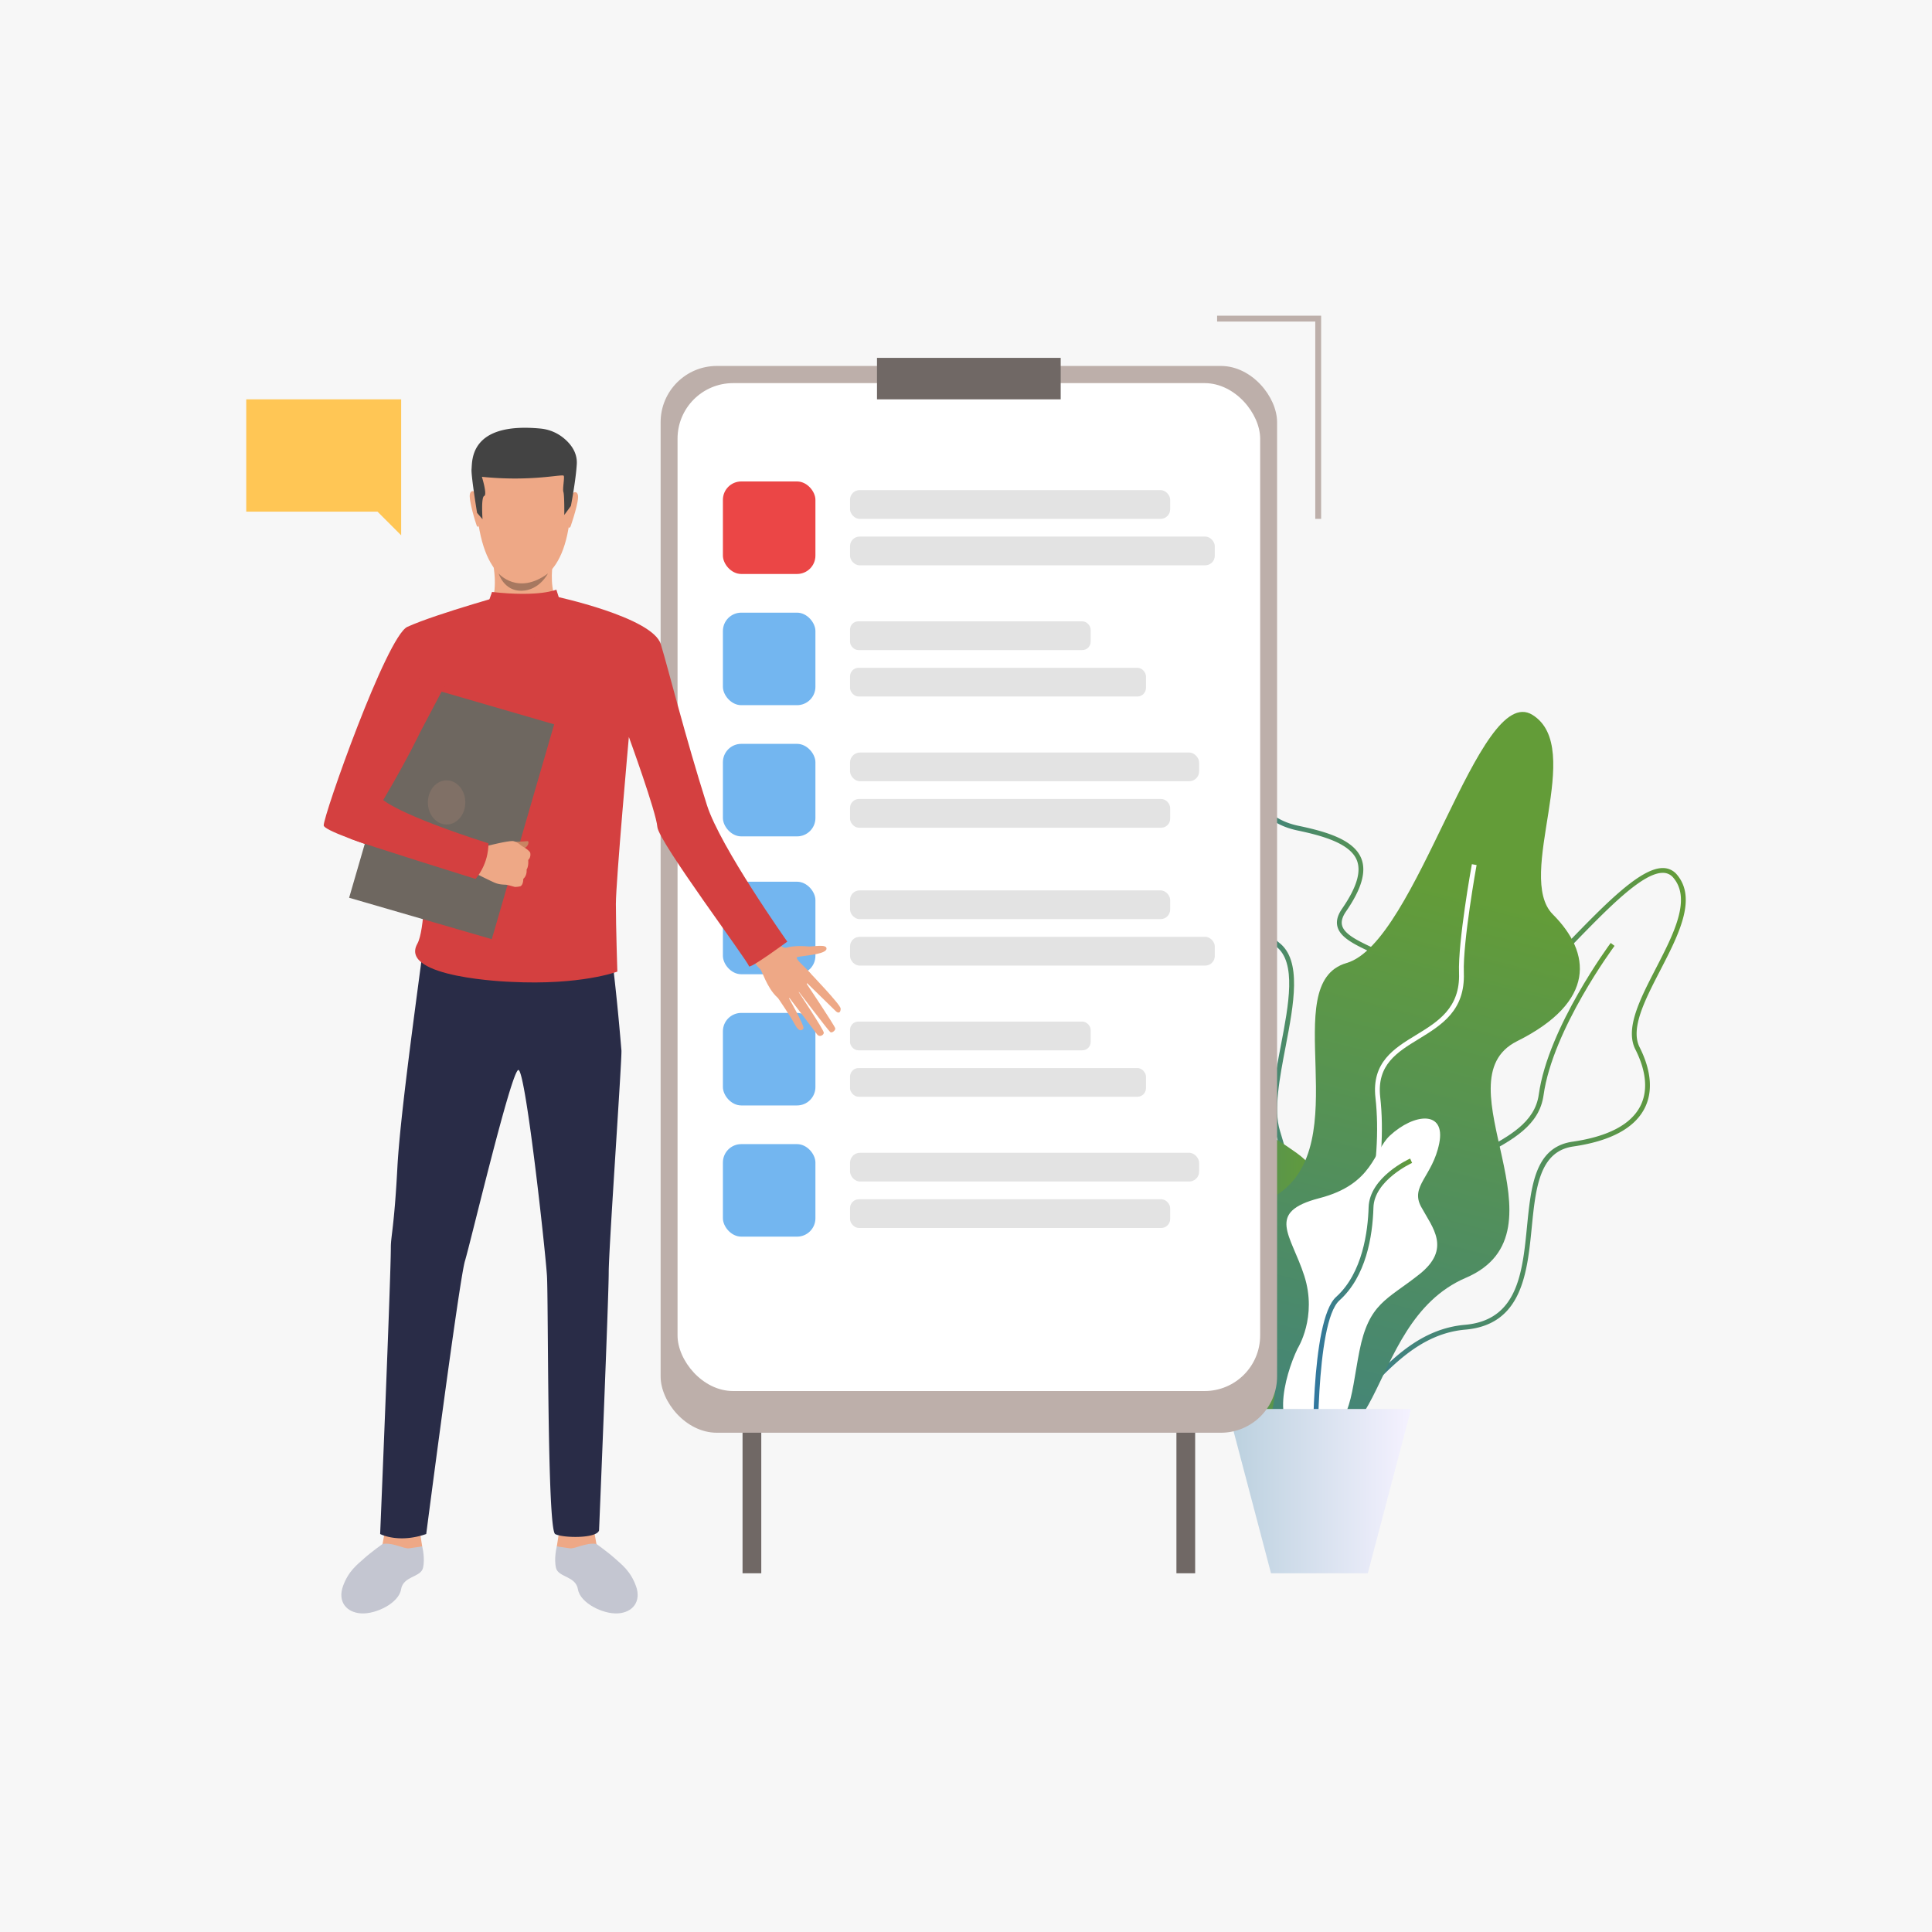 <svg xmlns="http://www.w3.org/2000/svg" xmlns:xlink="http://www.w3.org/1999/xlink" id="&#x421;&#x43B;&#x43E;&#x439;_1" data-name="&#x421;&#x43B;&#x43E;&#x439; 1" viewBox="0 0 2000 2000"><defs><style>.cls-1{mask:url(#mask);filter:url(#luminosity-noclip-2);}.cls-2{mix-blend-mode:multiply;fill:url(#linear-gradient);}.cls-3{fill:#f7f7f7;}.cls-4{fill:url(#linear-gradient-2);}.cls-5{fill:url(#linear-gradient-3);}.cls-6{fill:url(#linear-gradient-4);}.cls-7{fill:url(#linear-gradient-5);}.cls-8{fill:url(#linear-gradient-6);}.cls-9{fill:#fff;}.cls-10{fill:url(#linear-gradient-7);}.cls-11{fill:url(#linear-gradient-8);}.cls-12{fill:url(#linear-gradient-9);}.cls-13{mask:url(#mask-2);}.cls-14{fill:url(#linear-gradient-10);}.cls-15{fill:#706865;}.cls-16{fill:#bdafaa;}.cls-17{fill:#73b6f0;}.cls-18{fill:#d9d9d9;opacity:0.72;}.cls-19{fill:#eb4646;}.cls-20{fill:#eea886;}.cls-21{fill:#ffc655;}.cls-22{fill:#c4c6d1;}.cls-23{fill:#292c47;}.cls-24{fill:#d44040;}.cls-25{fill:#434343;}.cls-26{fill:#a77860;}.cls-27{fill:#6e6760;}.cls-28{fill:#c98462;}.cls-29{fill:#807066;}.cls-30{filter:url(#luminosity-noclip);}</style><filter id="luminosity-noclip" x="1270.92" y="-9192" width="189.86" height="32766" filterUnits="userSpaceOnUse" color-interpolation-filters="sRGB"></filter><mask id="mask" x="1270.92" y="-9192" width="189.86" height="32766" maskUnits="userSpaceOnUse"><g class="cls-30"></g></mask><linearGradient id="linear-gradient" x1="1270.92" y1="1543.6" x2="1460.78" y2="1543.6" gradientUnits="userSpaceOnUse"><stop offset="0" stop-color="#fff"></stop><stop offset="0.99"></stop></linearGradient><linearGradient id="linear-gradient-2" x1="1334.37" y1="1237.47" x2="1671.37" y2="1237.47" gradientUnits="userSpaceOnUse"><stop offset="0" stop-color="#3076a1"></stop><stop offset="1" stop-color="#639c38"></stop></linearGradient><linearGradient id="linear-gradient-3" x1="1305.1" y1="1188.34" x2="1745.09" y2="1188.34" xlink:href="#linear-gradient-2"></linearGradient><linearGradient id="linear-gradient-4" x1="1204.01" y1="1121.77" x2="1487.82" y2="1121.77" xlink:href="#linear-gradient-2"></linearGradient><linearGradient id="linear-gradient-5" x1="1282.9" y1="1183.14" x2="1368.95" y2="1183.14" xlink:href="#linear-gradient-2"></linearGradient><linearGradient id="linear-gradient-6" x1="1088.14" y1="1200.2" x2="1365.94" y2="1200.2" xlink:href="#linear-gradient-2"></linearGradient><linearGradient id="linear-gradient-7" x1="1274.15" y1="1829.61" x2="1507.87" y2="920.68" xlink:href="#linear-gradient-2"></linearGradient><linearGradient id="linear-gradient-8" x1="1359.1" y1="1358.44" x2="1461.8" y2="1358.44" xlink:href="#linear-gradient-2"></linearGradient><linearGradient id="linear-gradient-9" x1="1270.92" y1="1543.6" x2="1460.78" y2="1543.6" gradientUnits="userSpaceOnUse"><stop offset="0" stop-color="#bad0de"></stop><stop offset="1" stop-color="#f5f2ff"></stop></linearGradient><filter id="luminosity-noclip-2" x="1270.92" y="1458.56" width="189.86" height="170.09" filterUnits="userSpaceOnUse" color-interpolation-filters="sRGB"></filter><mask id="mask-2" x="1270.92" y="1458.56" width="189.86" height="170.09" maskUnits="userSpaceOnUse"><g class="cls-1"><path class="cls-2" d="M1460.78,1458.56s-98.7,18.53-98.7,170.09h-46.33l-44.83-170.09Z"></path></g></mask><linearGradient id="linear-gradient-10" x1="1270.92" y1="1543.6" x2="1460.78" y2="1543.6" gradientUnits="userSpaceOnUse"><stop offset="0" stop-color="#9fa0ad"></stop><stop offset="0.99" stop-color="#55b5ff"></stop></linearGradient></defs><rect class="cls-3" width="2000" height="2000"></rect><path class="cls-4" d="M1338.86,1498.81c-17.79-81.32,20.66-101.61,57.84-121.24,30.39-16,59.09-31.18,57.56-79.11-2-63.54,41.25-86.65,79.44-107,28.41-15.17,55.24-29.51,59.24-58.42,9.63-69.56,73.79-156,74.44-156.88l4,3c-.64.85-64,86.3-73.5,154.59-4.35,31.42-32.27,46.33-61.83,62.12-38.71,20.67-78.74,42-76.81,102.49,1.63,51-29.81,67.63-60.21,83.67-37.17,19.62-72.28,38.15-55.3,115.78Z"></path><path class="cls-5" d="M1358.39,1478.09c-.85,0-1.71,0-2.57-.1-16.08-1.19-31.84-13.41-49.61-38.45l-1.11-1.56,1.24-1.48c.29-.34,28.77-35,18.31-100.2a304.83,304.83,0,0,0-8.32-36.18c-3.82-13.63-6.35-22.64-2.12-29.83,5.37-9.12,19.88-13.9,60.77-23.64,43.54-10.37,58.09-59.42,70.94-102.7,12.09-40.76,23.55-79.2,57.42-78,31.13,1.19,78.41-47.59,120.12-90.59,38.7-39.9,75.23-77.49,98.59-76.75a18.59,18.59,0,0,1,14.06,7c20.82,24.8,1.4,62.41-17.38,98.79-16,31-31.17,60.35-21.42,79.69,12.24,24.29,14,46.27,5,63.56-10.65,20.46-35.48,33.65-73.8,39.21-35,5.07-38.83,43.29-42.85,83.76-4.68,47.21-10,100.73-68.78,105.81-43.66,3.78-73.1,34.43-99.07,61.48C1397.11,1459.4,1379.17,1478.09,1358.39,1478.09Zm-47-39.92c16.18,22.41,30.86,33.82,44.84,34.86,19.54,1.45,37.36-17.1,58-38.59,26.58-27.67,56.7-59,102.23-63,54.69-4.74,59.55-53.85,64.26-101.35,4.21-42.46,8.19-82.56,47.08-88.2,36.65-5.31,60.24-17.62,70.11-36.58,8.23-15.81,6.51-36.22-5-59-10.88-21.6,4.82-52,21.44-84.21,18-34.93,36.69-71.05,18-93.31a13.68,13.68,0,0,0-10.43-5.22c-21.11-.7-56.93,36.16-94.84,75.25-43.94,45.29-89.36,92.11-122.6,92.12-.43,0-.85,0-1.27,0-30-1.12-40.44,33.92-52.47,74.46-13.23,44.57-28.22,95.09-74.56,106.12-37,8.81-53.15,13.72-57.63,21.33-3.16,5.36-1,13.11,2.62,26a308.82,308.82,0,0,1,8.44,36.73C1339.28,1396.06,1317,1430.6,1311.35,1438.17Z"></path><path class="cls-6" d="M1360.21,1461.05c-.59,0-1.17,0-1.75-.08-26.37-2.4-46.66-60.18-66.27-116.06-9.31-26.5-18.09-51.54-26.65-67.61-6.64-12.47-15.08-25.46-23.24-38-21.72-33.48-44.19-68.1-36.88-98.48,3.85-16,15.32-29.28,35.07-40.66,43.22-24.91,36.57-39,22-69.8-10.69-22.62-25.33-53.6-25.9-102.34-.24-21-.73-39.07-1.16-55.06-1.38-51.37-2.07-77.16,8.9-86.49,4.55-3.86,10.9-4.85,20-3.13,15.56,3,22.29,15.53,29.41,28.82,9.09,17,19.39,36.2,50.47,42.71,29.17,6.11,57.24,14.43,65,33.81,5.44,13.63.29,31.56-15.76,54.8-3.89,5.64-5.23,10.43-4.08,14.65,2.54,9.37,17.08,16.15,33.91,24,24,11.18,53.76,25.09,62.2,53.89,6.8,23.21-1.07,52.16-24.07,88.51-54.4,86-52.21,144.3-50.29,195.75,1.43,38.13,2.78,74.14-20.21,114.37C1380.75,1452.38,1370.69,1461.05,1360.21,1461.05ZM1256.54,787.47c-3.88,0-6.81.91-9,2.76-9.16,7.79-8.45,34.35-7.15,82.57.43,16,.91,34.14,1.16,55.13.55,47.66,14.92,78.07,25.42,100.28,14.45,30.58,23.18,49-24,76.23-18.5,10.67-29.2,22.94-32.71,37.52-6.81,28.29,15.06,62,36.22,94.6,8.22,12.66,16.71,25.75,23.45,38.4,8.74,16.4,17.58,41.61,27,68.3,18.21,51.86,38.84,110.64,62,112.75,8.85.8,18.16-7.22,27.67-23.86,22.28-39,21-72.69,19.55-111.71-2-52.18-4.17-111.31,51.06-198.6,22.19-35.07,29.87-62.7,23.49-84.46-7.8-26.64-35.28-39.46-59.53-50.77-18-8.38-33.46-15.61-36.6-27.2-1.56-5.73,0-11.87,4.79-18.79,15-21.76,20-38.16,15.23-50.12-6.89-17.25-34.89-25.25-61.37-30.79-33.36-7-44.72-28.19-53.85-45.23-6.83-12.75-12.73-23.76-25.95-26.28A36.81,36.81,0,0,0,1256.54,787.47Z"></path><path class="cls-7" d="M1360.72,1491.89l-4.74-1.51c26.59-84-21.5-272.59-35.84-318.48-7.05-22.57-.53-56.54,5.77-89.39,8.13-42.42,16.55-86.29-4.91-102.74-40.29-30.89-38.16-102.34-38-105.37l5,.18c0,.72-2.13,71.92,36.11,101.24,23.89,18.32,15.18,63.72,6.76,107.63-6.18,32.25-12.58,65.59-5.9,87C1342.62,1227.17,1387.25,1408,1360.72,1491.89Z"></path><path class="cls-8" d="M1159.62,946c-11.07-28.1-54.3-23.84-50.33,15.89s31.78,82.11-10.6,149.66,54.3,80.79,88.74,123.17,46.35,100.65,75.49,137.73,49,125.82,72.84,92.71,1.4-76.16,4-135.76,55.7-97.33,2.65-135.74-106.4-50.18-88.89-136.81C1261.3,1018.65,1194.05,1033.42,1159.62,946Z"></path><path class="cls-9" d="M1374.36,1472.84c-.29-1.76-29.74-176.34-95.69-224.18-67.24-48.79-79.46-93.86-102.94-200.13l4.86-1.08c23.19,105,35.23,149.46,101,197.18,67.59,49,96.47,220.14,97.67,227.4Z"></path><path class="cls-10" d="M1314.86,1466.58s19.6-48.45-16.06-117.33S1234.27,1291,1320.23,1238s.54-219.89,73.72-241.08S1530.71,705.59,1586.34,740s-18.55,166.86,21.19,206.6,45,90.3-37.09,131.25,58.29,197.24-53,244.93S1438.11,1557.42,1314.86,1466.58Z"></path><path class="cls-9" d="M1348.85,1518c-.12-.62-12.09-62.66,25.71-142.83,38.51-81.67,57-171,49.31-238.83-4.14-36.76,19.41-51.14,42.19-65,22.42-13.7,45.6-27.85,44.33-64.07-1.16-32.72,12.69-109.42,13.28-112.67l4.89.89c-.14.79-14.34,79.42-13.2,111.61,1.38,39.12-23.07,54-46.71,68.48-22.43,13.7-43.62,26.63-39.84,60.24,7.74,68.76-10.86,159-49.74,241.51-37.06,78.58-25.46,139.12-25.34,139.72Z"></path><path class="cls-9" d="M1438.76,1175.62c25-23.2,58-26.55,51.15,7.87s-30.49,44.27-18.69,65.91,31.48,43.28-2,69.83-52.13,29.51-62,79.68-7.87,84.42-51.15,86.56-26.55-61-12.78-89.51c0,0,20.65-32.55,6.88-75.3s-40.33-65.82,15.74-80.35S1421.92,1191.27,1438.76,1175.62Z"></path><path class="cls-11" d="M1359.26,1517.54c-.14-6.14-3.11-150.65,23.92-175,27.6-24.85,32.91-68.75,33.61-92.7.92-31.22,41.25-49.75,43-50.52l2,4.54c-.39.17-39.21,18-40,46.12-.88,30.24-7.72,71.48-35.25,96.26-25.35,22.81-22.31,169.67-22.27,171.15Z"></path><polygon class="cls-12" points="1460.78 1458.56 1415.94 1628.65 1315.75 1628.65 1270.92 1458.56 1460.78 1458.56"></polygon><g class="cls-13"><path class="cls-14" d="M1460.78,1458.56s-98.7,18.53-98.7,170.09h-46.33l-44.83-170.09Z"></path></g><rect class="cls-15" x="1217.83" y="747.11" width="19.39" height="881.54"></rect><rect class="cls-15" x="768.68" y="747.11" width="19.39" height="881.54"></rect><rect class="cls-16" x="683.88" y="378.83" width="638.15" height="1104.33" rx="58.21"></rect><rect class="cls-9" x="701.39" y="396.61" width="603.12" height="1043.39" rx="57.52"></rect><rect class="cls-15" x="907.87" y="370.46" width="190.16" height="42.94"></rect><rect class="cls-17" x="748.35" y="634.22" width="95.77" height="95.78" rx="19.01"></rect><rect class="cls-18" x="879.95" y="507.37" width="331.4" height="29.75" rx="9.89"></rect><rect class="cls-18" x="879.95" y="555.46" width="377.6" height="29.75" rx="9.89"></rect><rect class="cls-19" x="748.35" y="498.4" width="95.77" height="95.78" rx="19.01"></rect><rect class="cls-18" x="879.95" y="643.19" width="249.09" height="29.75" rx="8.57"></rect><rect class="cls-18" x="879.95" y="691.28" width="306.37" height="29.75" rx="8.91"></rect><rect class="cls-18" x="879.95" y="779.01" width="361.39" height="29.75" rx="10.33"></rect><rect class="cls-18" x="879.95" y="827.1" width="331.4" height="29.75" rx="9.26"></rect><rect class="cls-17" x="748.35" y="770.04" width="95.77" height="95.78" rx="19.01"></rect><rect class="cls-17" x="748.35" y="1048.57" width="95.77" height="95.78" rx="19.01"></rect><rect class="cls-18" x="879.95" y="921.72" width="331.4" height="29.74" rx="9.89"></rect><rect class="cls-18" x="879.95" y="969.81" width="377.6" height="29.75" rx="9.89"></rect><rect class="cls-17" x="748.35" y="912.75" width="95.77" height="95.78" rx="19.01"></rect><rect class="cls-18" x="879.95" y="1057.54" width="249.09" height="29.75" rx="8.57"></rect><rect class="cls-18" x="879.95" y="1105.63" width="306.37" height="29.74" rx="8.91"></rect><rect class="cls-18" x="879.95" y="1193.36" width="361.39" height="29.75" rx="10.33"></rect><rect class="cls-18" x="879.95" y="1241.45" width="331.4" height="29.75" rx="9.26"></rect><rect class="cls-17" x="748.35" y="1184.39" width="95.77" height="95.78" rx="19.01"></rect><polygon class="cls-16" points="1367.62 537.12 1361.56 537.12 1361.56 332.85 1259.94 332.85 1259.94 326.8 1367.62 326.8 1367.62 537.12"></polygon><path class="cls-20" d="M799.06,965.31s7.85,17.89,15.36,15.65,18.67-1.59,22.16-1.2c4.68.51,19.91-3.06,19,2.63s-24.86,7-29.87,8.28,13,14,14.26,18.88-23.9,33.28-35.14,23.12-15.89-28.44-18.25-29.84-12.69-16-12.69-16Z"></path><path class="cls-20" d="M838,1006.56S870.12,1040,870.23,1044s-2,5.68-5.12,2.68S833,1015.3,833,1015.3s30.8,46,31.65,49.21c.49,1.91-3.34,5.32-5.19,3.87s-35.19-45.21-35.19-45.21,28.68,43,28.53,45.93c-.13,2.58-4.42,4.9-6.79,1.87s-31.41-41.37-31.41-41.37,18.76,32.62,17.09,35.12c-1,1.53-4.19,4.61-8.75-4s-17.58-27.63-17.58-27.63Z"></path><polygon class="cls-21" points="254.91 413.4 415.28 413.4 415.28 529.64 415.28 554.13 390.8 529.64 254.91 529.64 254.91 413.4"></polygon><path class="cls-22" d="M396.06,1598.29s-12.32,8.8-19.15,15-16.12,12.86-21.81,28.59c-5.75,15.91,3.32,27.34,18.73,28.29s39-10.7,41.32-24.8,20.38-12.33,22.73-22.26-.79-22.17-.79-22.17Z"></path><path class="cls-20" d="M398.11,1586.74l-2.05,11.55s6.35,11.75,41,2.61l-1.79-11.38Z"></path><path class="cls-22" d="M437.09,1600.9s-7.81,1-13.38,1.9-16.58-6.24-27.65-4.51l3.4,14S436.32,1605.44,437.09,1600.9Z"></path><path class="cls-22" d="M617.41,1598.29s12.32,8.8,19.15,15,16.12,12.86,21.8,28.59c5.76,15.91-3.31,27.34-18.72,28.29s-39-10.7-41.32-24.8-20.38-12.33-22.74-22.26.8-22.17.8-22.17Z"></path><path class="cls-20" d="M615.35,1586.74l2.06,11.55s-6.35,11.75-41,2.61l1.78-11.38Z"></path><path class="cls-23" d="M630.14,1317.45c0,25.39-10,266.85-10,266.85-2.54,8.46-36.92,8-45.38,3.79s-7-241.76-8.55-267.36S544,1106.79,536.6,1107.64s-49.37,178.26-55.29,197.73S441.23,1588,441.23,1588c-28.94,10.07-47.7,0-47.7,0s11.06-265.25,11.07-296.75c0-11.69,3.46-20.53,6.77-82.68,2.52-47.37,15.7-144.45,24.53-211.24.31-2.37.61-4.66.91-6.84,1.72-13,3-22.55,3.64-27.13.27-2,.42-3,.42-3,2.37-1.09,4.86-2.1,7.45-3,62-22.27,181.53,1.3,181.53,1.3l.2,1.69c.16,1.35.41,3.45.73,6.18.69,5.89,1.72,14.65,2.9,24.83a1.64,1.64,0,0,0,0,.22c0,.31.07.62.11.93,4.17,36.22,6.23,56.12,9.51,94.78C644,1095.64,630.14,1292.06,630.14,1317.45Z"></path><path class="cls-24" d="M574.1,617.21s101.51,21.55,110,49.76S709,761.43,731.83,833.49C745.5,876.59,815,974.78,815,974.78s-39.75,29.3-39.75,25.35S681.6,871.25,680.48,856,651,762.88,651,762.88s-13.44,149.77-13.44,172.91,1.52,70,1.52,70-37.61,14.41-110.65,10.6c0,0-116.25-4-96.41-39.42,15-26.79,5.81-207,3.55-208.16s-42.78,49.63-38.83,59.41S505.55,873,505.55,873s3.07,11.29-13.23,36.88c0,0-156.66-45.77-157.22-55.37s65.16-195.86,86.62-205.61c30.91-14,111.72-36.11,111.72-36.11Z"></path><path class="cls-22" d="M576.38,1600.9s7.81,1,13.37,1.9,16.59-6.24,27.66-4.51l-3.41,14S577.15,1605.44,576.38,1600.9Z"></path><path class="cls-20" d="M572.45,581.9s-4.18,22.92,3,38.58c0,0,7.32,36.48-30,38.12s-38.21-31.83-38.21-31.83,8.94-12,3-44.64S572.45,581.9,572.45,581.9Z"></path><path class="cls-20" d="M549.75,449.34s47.79,7.71,40.51,84.28-49.45,70.3-52.27,70.22-42.35,1.4-45.43-92.09C492.56,511.75,491.21,442.61,549.75,449.34Z"></path><path class="cls-20" d="M591,512s5.24-5.72,7.16.07-6.82,30.76-7.47,32.85c0,0-1,2.25-2.21,1S591,512,591,512Z"></path><path class="cls-20" d="M493.72,511s-5.12-5.82-7.15-.07,6.42,32,6.84,33c0,0,.91,2.26,2.19,1S493.72,511,493.72,511Z"></path><path class="cls-25" d="M591,523.74l-6.84,9.36s.19-20.53-.91-23.75,1.3-14.44.38-16.76-32.69,6.32-84.79,1c0,0,5.8,18.5,2.4,19.81s-1.73,24.06-1.73,24.06l-5.63-6.5s-6.35-38.85-5.73-45.33c.82-8.63-2.11-48.93,71.21-42a44.37,44.37,0,0,1,23.16,9.1c7.53,5.88,15.28,15.06,14.57,27.66C596.13,497.06,591,523.74,591,523.74Z"></path><path class="cls-26" d="M516.21,593.7s19.72,23,51,0c0,0-8.77,17.46-27.18,17.87S516.21,593.7,516.21,593.7Z"></path><rect class="cls-27" x="390.67" y="723.8" width="153.78" height="231.58" transform="translate(252.62 -97.07) rotate(16.19)"></rect><path class="cls-28" d="M533.06,871.42s9.64-.26,12.59-.69,1,5.85-2.42,7S533.06,871.42,533.06,871.42Z"></path><path class="cls-20" d="M538.7,917.46s-4.21,1-6.27.57c0,0-3.68-1.1-6.35-1.73a18.11,18.11,0,0,0-2.08-.4c-2-.2-6.59,0-11.36-1.91s-20.95-10.16-20.95-10.16l4.62-15.05,3.49-11.91s27.35-7.28,32-6.06c.46.13.9.26,1.31.42,3.83,1.42,6.09,4.09,8,5.06.71.36,7.48,4.43,7.83,6.77.5,3.23-.48,5.68-2.14,7.18,0,0,.68,6.39-1.68,10,0,0,.82,5.86-3.41,9.53C541.71,909.78,541.88,915.82,538.7,917.46Z"></path><path class="cls-24" d="M505.55,873s1.37,19.2-13.23,36.88c0,0-115-35.89-128.74-41.28s49.79-174.1,49.79-174.1l46.71,15.9L435,757.87s-12.43,26.59-38.27,70.32C396.72,828.19,412.62,843.29,505.55,873Z"></path><path class="cls-29" d="M481.7,830.67c0,12.63-8.68,22.86-19.38,22.86s-19.38-10.23-19.38-22.86,8.67-22.86,19.38-22.86S481.7,818.05,481.7,830.67Z"></path><path class="cls-24" d="M586.55,643.82l-10.62-33.45s-17.08,7.94-66.59,2.43l-11.24,32S540.59,681.84,586.55,643.82Z"></path></svg>